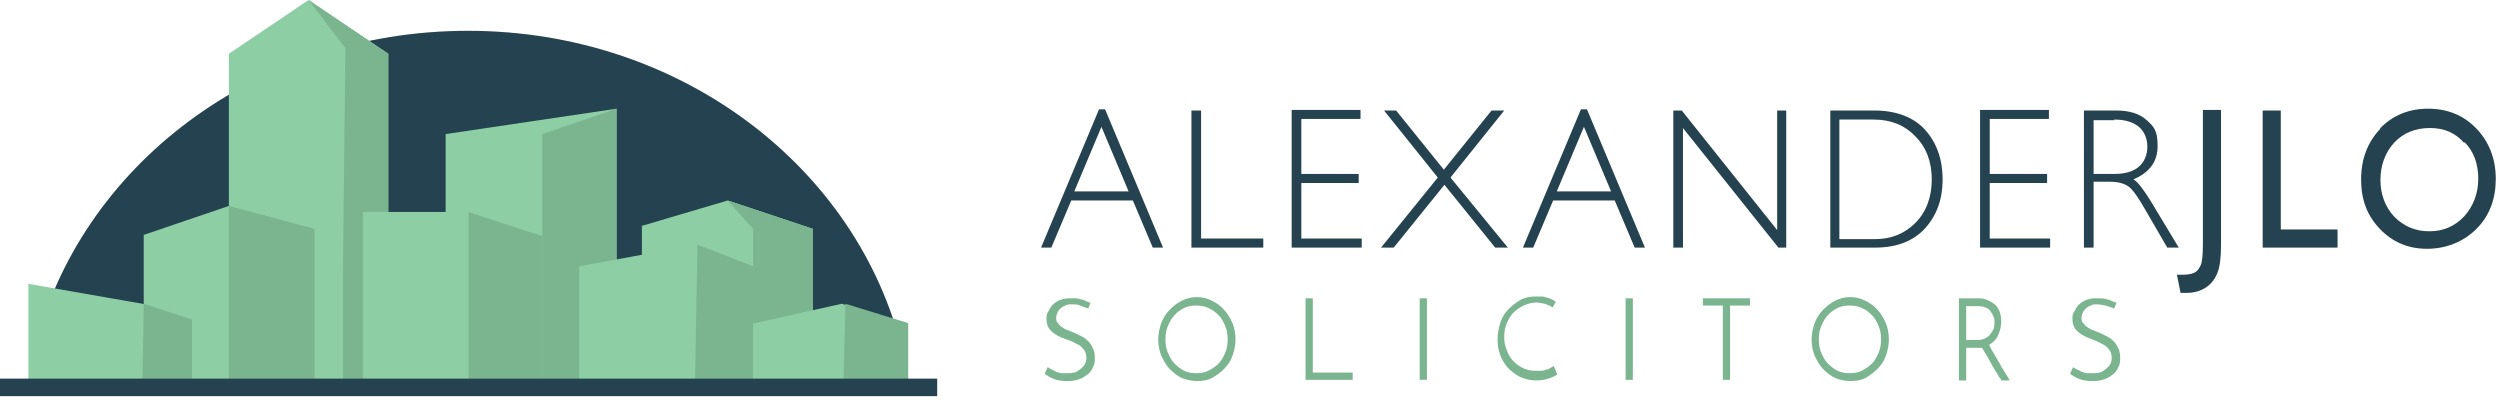 <svg width="500" height="80" viewBox="0 0 500 80" fill="none" xmlns="http://www.w3.org/2000/svg">
<g clip-path="url(#clip0_117_35)">
<path d="M440.58 48.672C440.58 50.966 440.459 52.416 440.097 53.14C439.734 53.865 439.372 54.348 438.768 54.589C438.164 54.831 437.44 54.952 436.353 54.952H435.386L436.111 58.575C436.715 58.575 437.077 58.575 437.319 58.575C438.768 58.575 440.097 58.213 441.184 57.488C442.271 56.763 442.995 55.797 443.478 54.589C443.961 53.382 444.203 51.57 444.203 49.034V21.981H440.58V48.551V48.672ZM452.536 49.517H467.512V45.894H456.159V22.101H452.536V49.517ZM476.087 25.725C473.551 28.382 472.222 31.763 472.222 35.87C472.222 39.976 473.43 43.116 475.966 45.773C478.502 48.43 481.643 49.758 485.386 49.758C489.13 49.758 492.633 48.43 495.29 45.773C497.947 43.116 499.155 39.734 499.155 35.749C499.155 31.763 497.826 28.382 495.29 25.725C492.754 23.068 489.493 21.739 485.628 21.739C481.763 21.739 478.502 23.068 475.966 25.725M492.874 28.382C494.807 30.314 495.652 32.85 495.652 35.749C495.652 38.647 494.686 41.184 492.874 43.237C490.942 45.29 488.647 46.256 485.87 46.256C483.092 46.256 480.797 45.29 478.865 43.358C477.053 41.425 476.087 38.889 476.087 35.99C476.087 33.092 477.053 30.435 478.865 28.502C480.676 26.57 483.092 25.604 485.99 25.604C488.889 25.604 491.063 26.57 492.874 28.623" fill="#24424F"/>
<path d="M219.807 21.86L208.213 49.517H210.266L214.251 40.097H226.57L230.556 49.517H232.609L221.014 21.86H219.928H219.807ZM214.855 38.285L220.29 25.362L225.725 38.285H214.855ZM238.285 22.102V49.517H252.657V47.705H240.217V22.102H238.285ZM258.333 22.102V49.517H272.343V47.705H260.266V36.594H271.739V34.783H260.266V23.792H272.101V21.981H258.333V22.102ZM279.348 22.102H276.812L287.56 35.507L276.208 49.517H278.744L288.889 36.957L299.034 49.517H301.57L290.097 35.507L300.845 22.102H298.309L288.768 33.937L279.227 22.102H279.348ZM316.184 21.86L304.589 49.517H306.643L310.628 40.097H322.947L326.932 49.517H328.986L317.391 21.86H316.304H316.184ZM311.353 38.285L316.787 25.362L322.222 38.285H311.353ZM355.435 22.102V46.015L336.353 22.102H334.662V49.517H336.594V25.604L355.676 49.517H357.246V22.102H355.314H355.435ZM365.942 49.517H375.121C379.348 49.517 382.729 48.188 385.024 45.652C387.319 43.116 388.527 39.855 388.527 35.87C388.527 31.884 387.319 28.503 385.024 25.966C382.729 23.43 379.227 22.102 374.879 22.102H366.063V49.517H365.942ZM374.758 23.913C378.14 23.913 380.918 25 383.092 27.295C385.266 29.469 386.353 32.367 386.353 35.87C386.353 39.372 385.266 42.391 383.092 44.565C380.918 46.739 378.261 47.826 375 47.826H367.874V23.913H374.879H374.758ZM396.014 22.102V49.517H410.024V47.705H397.947V36.594H409.42V34.783H397.947V23.792H409.783V21.981H396.014V22.102ZM416.787 49.517H418.72V36.353H422.101C423.671 36.353 424.879 36.715 425.725 37.319C426.57 37.923 427.657 39.493 429.106 42.029L433.454 49.517H435.749L430.072 40.097C428.623 37.802 427.536 36.353 426.691 35.87C429.831 34.541 431.522 32.367 431.522 29.227C431.522 26.087 430.797 25.362 429.348 24.034C427.899 22.705 425.845 22.102 423.188 22.102H416.787V49.517ZM422.826 23.913C425 23.913 426.57 24.396 427.778 25.362C428.865 26.329 429.469 27.657 429.469 29.348C429.469 31.039 428.865 32.367 427.778 33.334C426.691 34.3 425 34.783 422.947 34.783H418.72V24.034H422.826V23.913Z" fill="#24424F"/>
<path d="M218.116 60.507L217.633 61.715C217.15 61.473 216.546 61.352 216.063 61.111C215.58 60.869 214.855 60.869 214.372 60.869C213.889 60.869 213.406 60.869 213.043 61.111C212.681 61.232 212.319 61.473 212.077 61.715C211.836 61.956 211.594 62.198 211.473 62.56C211.353 62.923 211.232 63.164 211.232 63.526C211.232 63.889 211.232 64.372 211.594 64.613C211.836 64.976 212.077 65.217 212.44 65.459C212.802 65.7 213.164 65.942 213.647 66.063C214.13 66.304 214.614 66.425 215.097 66.666C215.58 66.908 216.063 67.15 216.546 67.391C217.029 67.633 217.391 67.995 217.754 68.357C218.116 68.72 218.357 69.203 218.599 69.686C218.841 70.169 218.961 70.773 218.961 71.498C218.961 72.222 218.961 72.826 218.599 73.43C218.357 74.034 217.995 74.517 217.512 74.879C217.029 75.241 216.546 75.604 215.821 75.845C215.217 76.087 214.372 76.208 213.647 76.208C212.923 76.208 212.56 76.208 211.957 76.087C211.473 76.087 210.99 75.845 210.628 75.725C210.266 75.604 209.903 75.362 209.662 75.241C209.42 75.121 209.179 74.879 208.937 74.758L209.541 73.43C209.783 73.551 210.024 73.792 210.386 73.913C210.749 74.034 210.99 74.275 211.353 74.396C211.715 74.517 212.077 74.638 212.44 74.638C212.802 74.638 213.164 74.638 213.527 74.638C213.889 74.638 214.372 74.638 214.734 74.517C215.217 74.517 215.58 74.154 215.942 73.913C216.304 73.671 216.667 73.309 216.908 72.947C217.15 72.584 217.271 72.101 217.271 71.498C217.271 70.894 217.029 70.169 216.667 69.807C216.304 69.324 215.821 68.961 215.217 68.72C214.614 68.357 214.01 68.116 213.285 67.874C212.56 67.633 211.957 67.391 211.353 67.029C210.749 66.666 210.266 66.304 209.903 65.821C209.541 65.338 209.3 64.734 209.3 63.889C209.3 63.043 209.3 62.802 209.662 62.319C209.903 61.836 210.145 61.352 210.507 60.99C210.87 60.628 211.353 60.266 211.957 60.024C212.56 59.782 213.164 59.662 213.889 59.662C214.614 59.662 214.734 59.662 215.097 59.662C215.459 59.662 215.942 59.782 216.304 59.903C216.667 59.903 217.029 60.145 217.271 60.266C217.512 60.266 217.754 60.507 217.995 60.507" fill="#7BB58F"/>
<path d="M233.092 67.875C233.092 68.841 233.213 69.686 233.575 70.532C233.937 71.377 234.3 72.102 234.903 72.706C235.507 73.309 236.111 73.793 236.836 74.155C237.56 74.517 238.406 74.638 239.251 74.638C240.097 74.638 240.942 74.517 241.667 74.155C242.391 73.793 243.116 73.309 243.72 72.706C244.324 72.102 244.686 71.377 245.048 70.532C245.411 69.686 245.531 68.841 245.531 67.875C245.531 66.909 245.411 66.063 245.048 65.218C244.686 64.372 244.324 63.648 243.72 63.044C243.116 62.44 242.512 61.957 241.667 61.594C240.942 61.232 240.097 61.111 239.251 61.111C238.406 61.111 237.56 61.232 236.836 61.594C236.111 61.957 235.386 62.44 234.903 63.044C234.3 63.648 233.937 64.372 233.575 65.218C233.213 66.063 233.092 66.909 233.092 67.875ZM231.643 67.875C231.643 66.788 231.884 65.701 232.246 64.614C232.609 63.648 233.213 62.681 233.937 61.957C234.662 61.232 235.386 60.628 236.353 60.145C237.319 59.662 238.285 59.42 239.372 59.42C240.459 59.42 241.425 59.662 242.391 60.145C243.357 60.628 244.203 61.232 244.807 61.957C245.531 62.681 246.015 63.648 246.498 64.614C246.86 65.58 247.101 66.667 247.101 67.875C247.101 69.082 246.86 70.049 246.498 71.135C246.135 72.222 245.531 73.068 244.807 73.793C244.082 74.517 243.237 75.121 242.391 75.604C241.425 76.087 240.459 76.208 239.372 76.208C238.285 76.208 237.319 75.966 236.353 75.604C235.386 75.121 234.662 74.517 233.937 73.793C233.213 73.068 232.729 72.102 232.246 71.135C231.884 70.169 231.643 69.082 231.643 67.875Z" fill="#7BB58F"/>
<path d="M261.111 75.966V59.662H262.56V74.517H270.531V75.966H261.111Z" fill="#7BB58F"/>
<path d="M285.386 59.662H283.937V75.966H285.386V59.662Z" fill="#7BB58F"/>
<path d="M311.473 74.879C310.99 75.242 310.386 75.483 309.662 75.725C308.937 75.966 308.092 76.087 307.126 76.087C306.159 76.087 304.952 75.846 303.986 75.362C303.019 74.879 302.295 74.275 301.57 73.551C300.966 72.826 300.362 71.981 300 70.894C299.638 69.928 299.517 68.841 299.517 67.754C299.517 66.667 299.758 65.459 300.121 64.372C300.483 63.285 301.087 62.44 301.812 61.715C302.536 60.99 303.382 60.387 304.227 59.904C305.193 59.42 306.159 59.3 307.246 59.3C308.333 59.3 307.971 59.3 308.333 59.3C308.696 59.3 309.058 59.42 309.42 59.541C309.783 59.541 310.145 59.783 310.386 59.904C310.628 60.024 310.99 60.145 311.111 60.387C311.111 60.507 310.99 60.628 310.99 60.628C310.99 60.628 310.99 60.749 310.87 60.87C310.87 60.87 310.87 60.99 310.749 61.111C310.749 61.111 310.628 61.353 310.507 61.474C310.024 61.111 309.541 60.99 308.937 60.749C308.333 60.628 307.729 60.507 307.246 60.507C306.401 60.507 305.556 60.749 304.71 61.111C303.986 61.474 303.261 61.957 302.657 62.56C302.053 63.164 301.691 63.889 301.329 64.734C300.966 65.58 300.845 66.425 300.845 67.391C300.845 68.358 300.966 69.082 301.329 69.928C301.57 70.773 302.053 71.498 302.536 72.102C303.14 72.705 303.744 73.189 304.469 73.551C305.193 73.913 306.039 74.155 307.005 74.155C307.971 74.155 307.85 74.155 308.213 74.155C308.575 74.155 308.937 74.034 309.3 73.913C309.662 73.913 309.903 73.672 310.145 73.551C310.386 73.43 310.628 73.309 310.749 73.189L311.353 74.638L311.473 74.879Z" fill="#7BB58F"/>
<path d="M326.57 59.662H325.121V75.966H326.57V59.662Z" fill="#7BB58F"/>
<path d="M350 59.662V61.111H346.014V75.966H344.565V61.111H340.58V59.662H350Z" fill="#7BB58F"/>
<path d="M363.768 67.875C363.768 68.841 363.889 69.686 364.251 70.532C364.614 71.377 364.976 72.102 365.58 72.706C366.184 73.309 366.787 73.793 367.512 74.155C368.237 74.517 369.082 74.638 369.928 74.638C370.773 74.638 371.618 74.517 372.343 74.155C373.068 73.793 373.792 73.309 374.396 72.706C375 72.102 375.362 71.377 375.725 70.532C376.087 69.686 376.208 68.841 376.208 67.875C376.208 66.909 376.087 66.063 375.725 65.218C375.362 64.372 375 63.648 374.396 63.044C373.792 62.44 373.188 61.957 372.343 61.594C371.618 61.232 370.773 61.111 369.928 61.111C369.082 61.111 368.237 61.232 367.512 61.594C366.787 61.957 366.063 62.44 365.58 63.044C364.976 63.648 364.614 64.372 364.251 65.218C363.889 66.063 363.768 66.909 363.768 67.875ZM362.319 67.875C362.319 66.788 362.56 65.701 362.923 64.614C363.285 63.648 363.889 62.681 364.614 61.957C365.338 61.232 366.063 60.628 367.029 60.145C367.995 59.662 368.961 59.42 370.048 59.42C371.135 59.42 372.101 59.662 373.068 60.145C374.034 60.628 374.879 61.232 375.483 61.957C376.208 62.681 376.691 63.648 377.174 64.614C377.536 65.58 377.778 66.667 377.778 67.875C377.778 69.082 377.536 70.049 377.174 71.135C376.812 72.222 376.208 73.068 375.483 73.793C374.758 74.517 373.913 75.121 373.068 75.604C372.101 76.087 371.135 76.208 370.048 76.208C368.961 76.208 367.995 75.966 367.029 75.604C366.063 75.121 365.338 74.517 364.614 73.793C363.889 73.068 363.406 72.102 362.923 71.135C362.56 70.169 362.319 69.082 362.319 67.875Z" fill="#7BB58F"/>
<path d="M393.237 67.995H395.411C396.135 67.995 396.618 67.874 397.101 67.633C397.585 67.391 397.947 67.029 398.188 66.666C398.43 66.304 398.672 65.942 398.792 65.58C398.792 65.217 398.913 64.855 398.913 64.493C398.913 64.13 398.913 63.647 398.672 63.285C398.551 62.923 398.309 62.56 398.068 62.198C397.826 61.836 397.464 61.594 396.981 61.473C396.498 61.232 396.015 61.232 395.531 61.232H393.237V68.116V67.995ZM391.787 75.966V59.662H395.411C396.014 59.662 396.618 59.662 397.222 59.903C397.826 60.145 398.309 60.386 398.792 60.749C399.275 61.111 399.638 61.594 399.879 62.198C400.121 62.802 400.242 63.526 400.242 64.372C400.242 65.217 400 66.183 399.638 67.029C399.275 67.874 398.672 68.478 397.826 68.961C397.947 69.203 398.068 69.444 398.309 69.927C398.551 70.29 398.792 70.773 399.034 71.135C399.275 71.498 399.517 72.101 399.879 72.584C400.121 73.067 400.362 73.551 400.725 74.034C400.966 74.517 401.208 74.879 401.449 75.241C401.691 75.604 401.812 75.845 401.932 76.087H400.242C400.242 75.845 400 75.604 399.758 75.362C399.638 75 399.396 74.638 399.155 74.275C398.913 73.913 398.672 73.43 398.43 73.067C398.188 72.584 397.947 72.222 397.705 71.739C397.464 71.256 397.222 70.894 396.981 70.531C396.739 70.169 396.618 69.807 396.377 69.565C396.256 69.565 396.135 69.565 395.894 69.565H393.237V76.087H391.787V75.966Z" fill="#7BB58F"/>
<path d="M423.309 60.507L422.826 61.715C422.343 61.473 421.739 61.352 421.135 61.111C420.531 60.99 419.928 60.869 419.444 60.869C418.961 60.869 418.478 60.869 418.116 61.111C417.754 61.232 417.391 61.473 417.15 61.715C416.908 61.956 416.667 62.198 416.546 62.56C416.425 62.923 416.304 63.164 416.304 63.526C416.304 63.889 416.304 64.372 416.667 64.613C416.908 64.976 417.15 65.217 417.512 65.459C417.874 65.7 418.237 65.942 418.72 66.063C419.203 66.304 419.686 66.425 420.169 66.666C420.652 66.908 421.135 67.15 421.618 67.391C422.101 67.633 422.464 67.995 422.826 68.357C423.188 68.72 423.43 69.203 423.671 69.686C423.913 70.169 424.034 70.773 424.034 71.498C424.034 72.222 424.034 72.826 423.671 73.43C423.43 74.034 423.068 74.517 422.585 74.879C422.101 75.241 421.618 75.604 420.894 75.845C420.29 76.087 419.444 76.208 418.72 76.208C417.995 76.208 417.633 76.208 417.029 76.087C416.546 76.087 416.063 75.845 415.7 75.725C415.338 75.604 414.976 75.362 414.734 75.241C414.493 75.121 414.251 74.879 414.01 74.758L414.614 73.43C414.855 73.551 415.097 73.792 415.459 73.913C415.821 74.034 416.063 74.275 416.425 74.396C416.787 74.517 417.15 74.638 417.512 74.638C417.874 74.638 418.237 74.638 418.599 74.638C418.961 74.638 419.444 74.638 419.807 74.517C420.29 74.517 420.652 74.154 421.014 73.913C421.377 73.671 421.739 73.309 421.981 72.947C422.222 72.584 422.343 72.101 422.343 71.498C422.343 70.894 422.101 70.169 421.739 69.807C421.377 69.324 420.894 68.961 420.29 68.72C419.686 68.357 419.082 68.116 418.478 67.874C417.754 67.633 417.15 67.391 416.546 67.029C415.942 66.666 415.459 66.304 415.097 65.821C414.734 65.338 414.493 64.734 414.493 63.889C414.493 63.043 414.493 62.802 414.855 62.319C415.097 61.836 415.338 61.352 415.7 60.99C416.063 60.628 416.546 60.266 417.15 60.024C417.754 59.782 418.357 59.662 419.082 59.662C419.807 59.662 419.928 59.662 420.29 59.662C420.652 59.662 421.135 59.782 421.498 59.903C421.86 59.903 422.222 60.145 422.464 60.266C422.705 60.266 422.947 60.507 423.188 60.507" fill="#7BB58F"/>
<path d="M180.435 70.048C171.498 33.454 136.111 6.16 93.599 6.16C51.087 6.16 15.942 33.334 6.884 69.807" fill="#24424F"/>
<path d="M61.715 0L45.773 10.749V53.019V76.208H61.594H77.657V53.019V10.749L61.715 0Z" fill="#8DCEA4"/>
<path d="M69.082 9.662L68.599 53.019V76.208H77.657V53.019V10.749L61.715 0L69.082 9.662Z" fill="#7BB58F"/>
<path d="M123.309 76.208H89.13V26.812L123.309 21.739V76.208Z" fill="#8DCEA4"/>
<path d="M123.309 76.208H108.454V26.812L123.309 21.739V76.208Z" fill="#7BB58F"/>
<path d="M128.382 76.208H162.56V45.773L145.531 40.097L128.382 45.169V76.208Z" fill="#8DCEA4"/>
<path d="M150.604 76.208H162.56V45.773L145.531 40.097L150.604 45.773V76.208Z" fill="#7BB58F"/>
<path d="M83.454 76.208H108.454V47.222L93.599 42.391L83.454 47.222V76.208Z" fill="#7BB58F"/>
<path d="M128.382 76.208H150.604V53.261L139.493 48.913L128.382 53.261V76.208Z" fill="#7BB58F"/>
<path d="M28.744 76.208H62.923V46.981L45.773 41.184L28.744 46.981V76.208Z" fill="#8DCEA4"/>
<path d="M115.821 76.208H139.01L139.493 48.913L115.821 53.261V76.208Z" fill="#8DCEA4"/>
<path d="M93.72 42.391H72.585V76.208H93.72V42.391Z" fill="#8DCEA4"/>
<path d="M10.87 76.208H46.377V63.889L5.676 56.763V76.208H10.87Z" fill="#8DCEA4"/>
<path d="M28.502 76.207H38.406V63.889L28.744 60.749L28.502 76.207Z" fill="#7BB58F"/>
<path d="M150.604 64.734V76.207H177.415C178.623 72.826 179.469 69.323 180.314 65.942C180.314 65.942 180.314 65.459 180.435 65.217C180.435 65.096 180.435 64.976 180.435 64.734L168.357 60.749L150.483 64.734H150.604Z" fill="#8DCEA4"/>
<path d="M45.773 76.208H62.923V45.773L45.773 41.184V76.208Z" fill="#7BB58F"/>
<path d="M168.72 76.207H181.643V64.613L169.082 60.749L168.72 76.207Z" fill="#7BB58F"/>
<path d="M187.44 75.725H0V79.227H187.44V75.725Z" fill="#24424F"/>
</g>
<defs>
<clipPath id="clip0_117_35">
<rect width="500" height="79.71" fill="white"/>
</clipPath>
</defs>
</svg>
